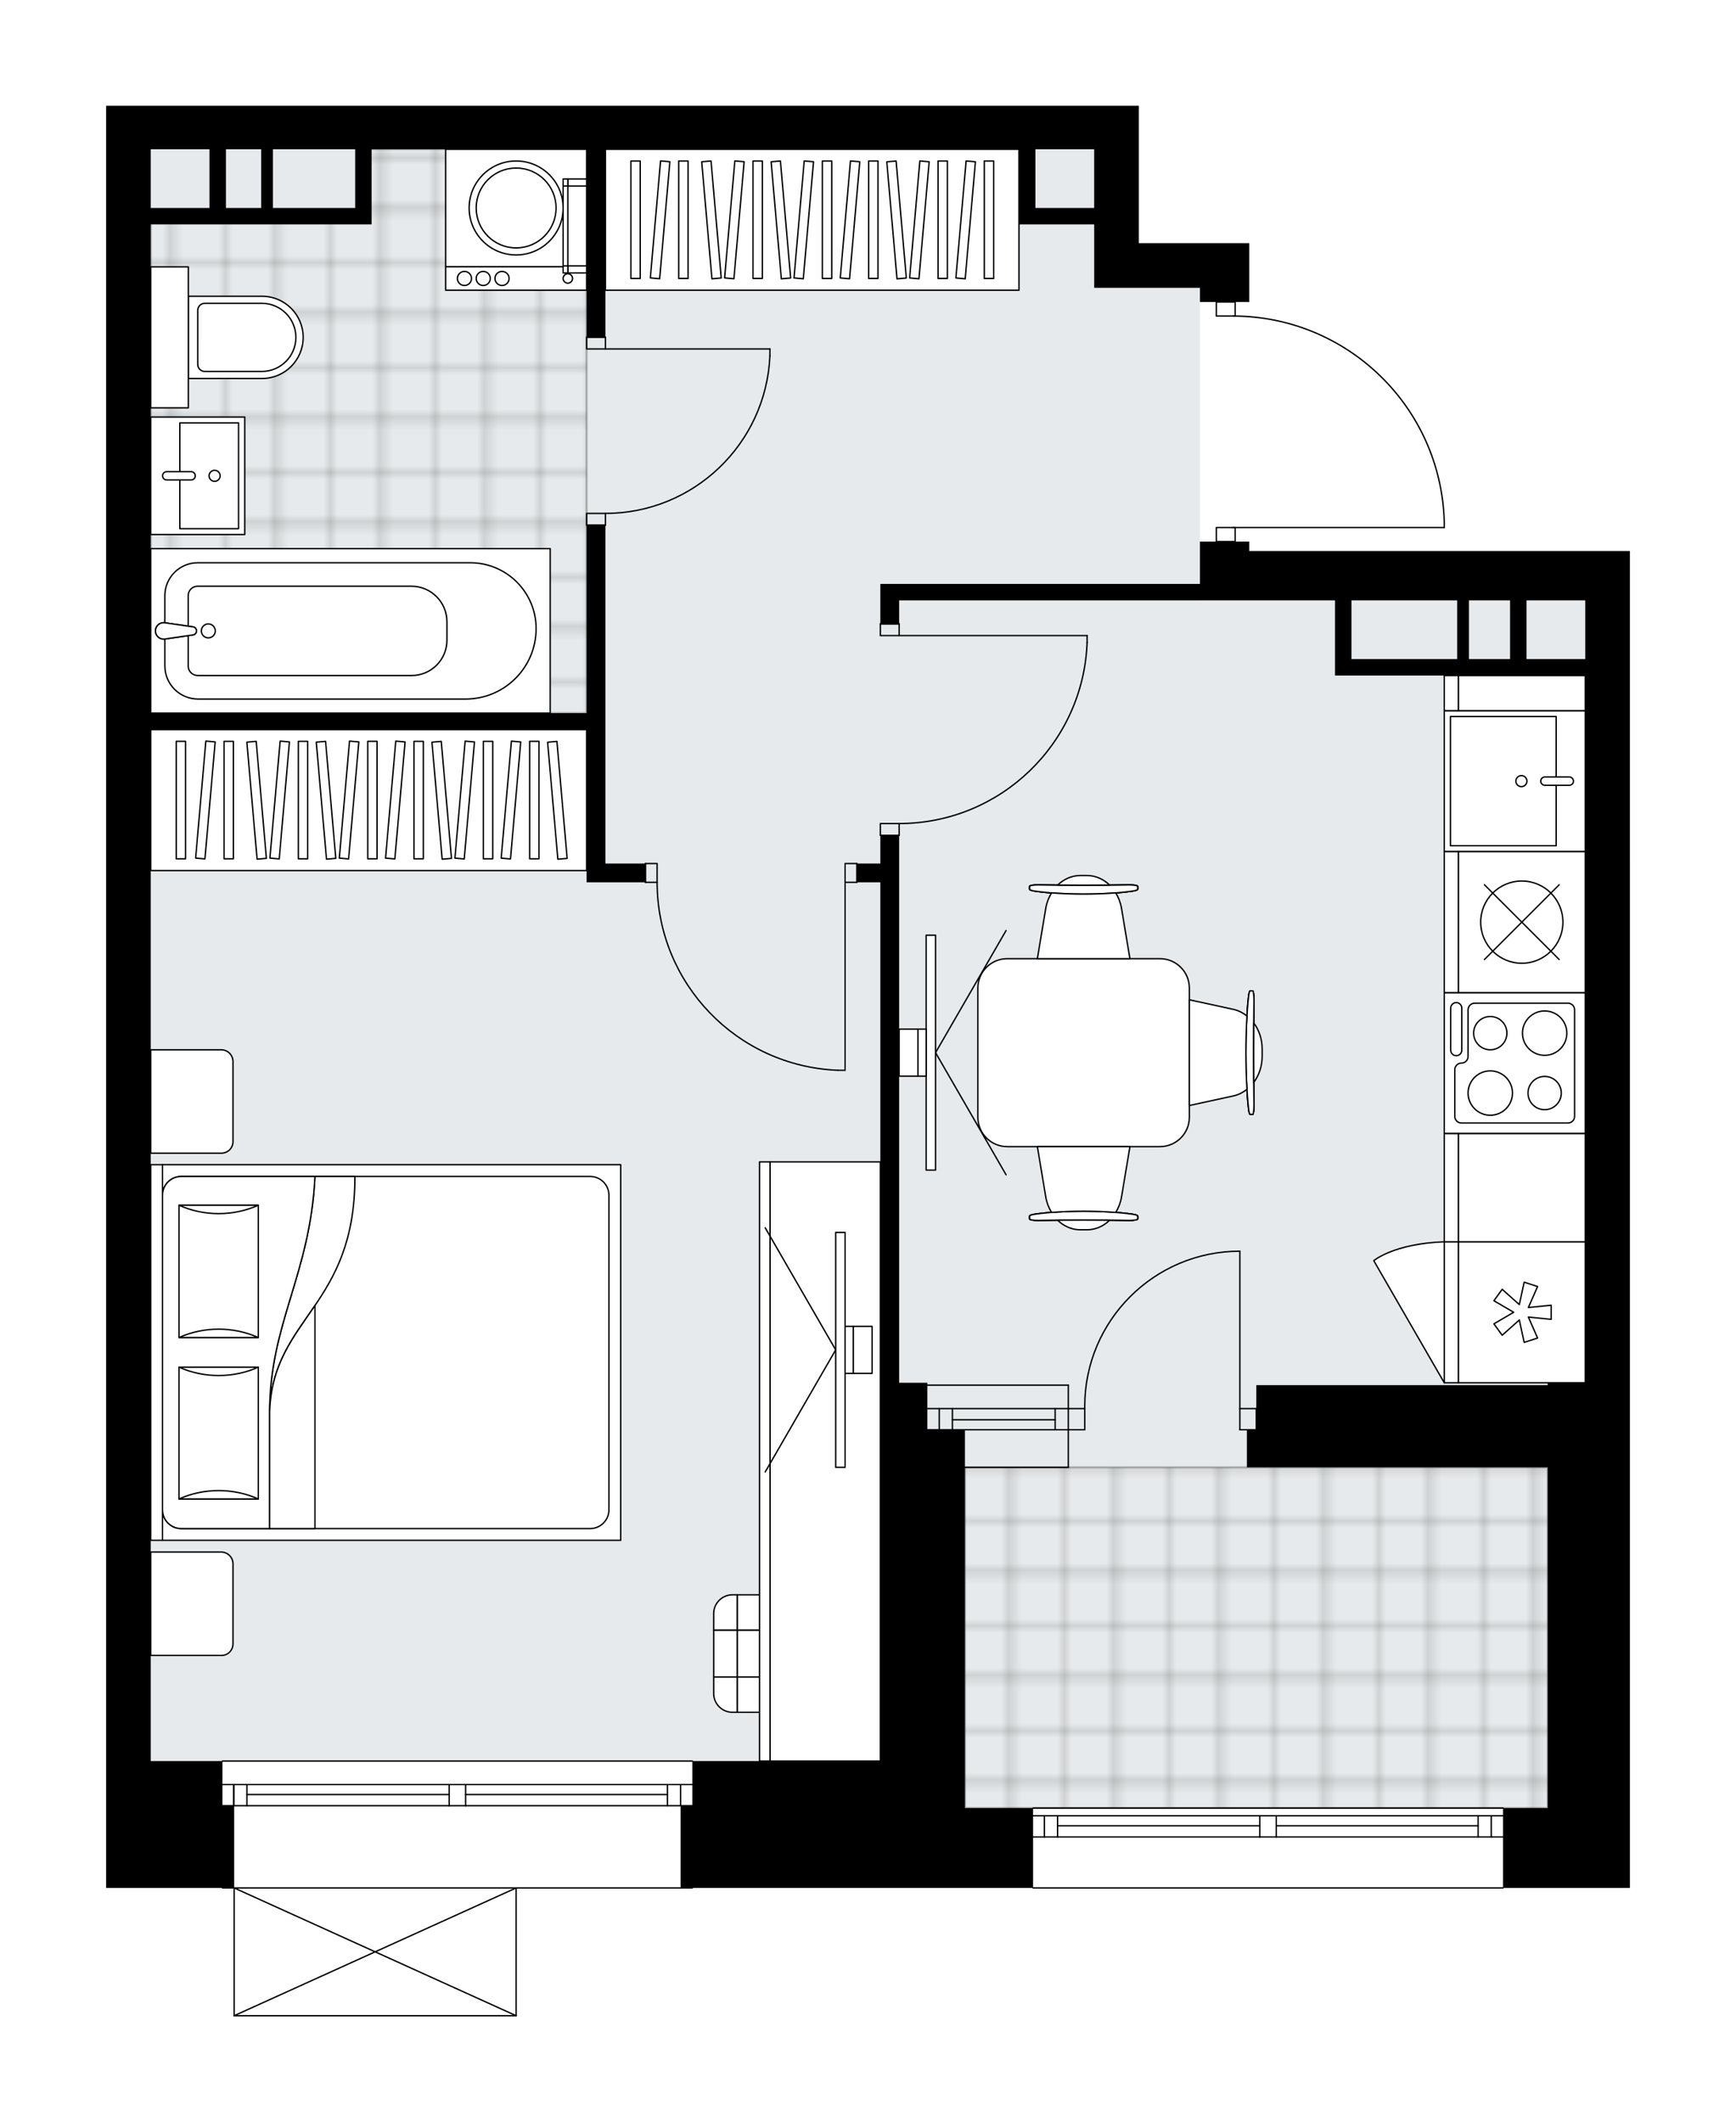 <svg xmlns="http://www.w3.org/2000/svg" xmlns:xlink="http://www.w3.org/1999/xlink" height="2000px" id="Layer_1" style="enable-background:new 0 0 1636 2000;" version="1.1" viewBox="0 0 1636 2000" width="1636px" x="0px" y="0px" xml:space="preserve">
<style type="text/css">
	.st0{fill:none;}
	.st1{opacity:0.25;fill:none;stroke:#000000;stroke-width:0.4;stroke-miterlimit:10;}
	.st2{fill:#FFFFFF;}
	.st3{fill:#E7EAEC;}
	
		.st4{fill:url(#SVGID_1_);stroke:#000000;stroke-width:2;stroke-linecap:round;stroke-linejoin:round;stroke-miterlimit:10;stroke-opacity:0.25;}
	
		.st5{fill:url(#SVGID_00000069362471931306817140000010960977165081088699_);stroke:#000000;stroke-width:2;stroke-linecap:round;stroke-linejoin:round;stroke-miterlimit:10;stroke-opacity:0.25;}
	.st6{fill:none;stroke:#000000;stroke-width:1.3;stroke-linecap:round;stroke-linejoin:round;stroke-miterlimit:10;}
	.st7{fill:#FFFFFF;stroke:#000000;stroke-width:1.3;stroke-linecap:round;stroke-linejoin:round;stroke-miterlimit:10;}
	.st8{font-family: 'Arial-BoldMT','Arial'; font-weight:bold;}
	.st9{font-size:116.06px;}
	.st10{font-size:98.205px;}
	.st11{font-family: 'ArialMT','Arial';}
	.st12{font-size:40px;}
</style>
<pattern height="14.57" id="New_Pattern_Swatch_2" patternUnits="userSpaceOnUse" style="overflow:visible;" viewBox="7.49 -22.06 14.57 14.57" width="14.57" x="-4590.09" y="-2921.62">
	<g>
		<rect class="st0" height="14.57" width="14.57" x="7.49" y="-22.06" />
		<g>
			<rect class="st1" height="7.29" width="7.29" x="14.77" y="-7.49" />
		</g>
		<g>
			<rect class="st1" height="7.29" width="7.29" x="0.2" y="-7.49" />
		</g>
		<g>
			<rect class="st1" height="7.29" width="7.29" x="22.06" y="-14.77" />
		</g>
		<g>
			<rect class="st1" height="7.29" width="7.29" x="7.49" y="-14.77" />
			<rect class="st1" height="7.29" width="7.29" x="14.77" y="-22.06" />
		</g>
		<g>
			<rect class="st1" height="7.29" width="7.29" x="0.2" y="-22.06" />
		</g>
		<g>
			<rect class="st1" height="7.29" width="7.29" x="22.06" y="-29.35" />
		</g>
		<g>
			<rect class="st1" height="7.29" width="7.29" x="7.49" y="-29.35" />
		</g>
	</g>
</pattern>
<path class="st2" d="M1536,519.29v46.5v737.38v356.51v119.58h-77.5h-41.42c0,0.36-0.29,0.65-0.65,0.65H973.56  c-0.36,0-0.65-0.29-0.65-0.65h-63.57H653.13c0,0.36-0.29,0.65-0.65,0.65H487.05v119.77c0,0,0,0.01,0,0.01  c0,0.04-0.01,0.07-0.02,0.11c-0.01,0.05-0.01,0.1-0.03,0.15c0,0,0,0,0,0.01c0,0.01-0.01,0.01-0.01,0.01  c-0.05,0.09-0.12,0.17-0.2,0.23c-0.02,0.02-0.04,0.03-0.06,0.04c-0.09,0.05-0.2,0.09-0.31,0.09H220.68c-0.12,0-0.22-0.04-0.31-0.09  c-0.02-0.01-0.04-0.03-0.06-0.04c-0.08-0.06-0.16-0.14-0.2-0.23c0-0.01-0.01-0.01-0.01-0.01c0,0,0,0,0-0.01  c-0.02-0.04-0.02-0.1-0.03-0.15c-0.01-0.04-0.02-0.07-0.02-0.11c0,0,0-0.01,0-0.01v-119.77h-10.42c-0.36,0-0.65-0.29-0.65-0.65H100  v-119.58V140.64V99.67h931.13h1.11h40.96v129.54h104.07v42.07v13.28h-12.64c0,0,0,0,0,0v12.67c51.25,0.73,99.6,20.71,136.45,56.48  c37.54,36.44,59.06,85.31,60.61,137.6c0,0,0,0.01,0,0.01c0,0,0,0.01,0,0.01v5.8c0,0.36-0.29,0.65-0.65,0.65h-196.41v12.64h12.64  v8.86h312.22H1536z" id="background" />
<g id="floor">
	<polygon class="st3" points="1493.93,1338.04 1493.93,565.8 1130.78,565.8 1130.78,271.29 1031.13,271.29 1031.13,140.64    142.07,140.64 142.07,271.29 142.07,565.8 142.07,1659.68 828.67,1659.68 828.67,1703.97 1494.01,1703.97 1494.01,1338.04  " />
	<pattern id="SVGID_1_" patternTransform="matrix(6.588 0 0 6.588 17358.424 16777.756)" xlink:href="#New_Pattern_Swatch_2">
	</pattern>
	<polygon class="st4" points="552.83,140.64 342.78,140.64 342.78,203.75 142.07,203.75 142.07,672.08 552.83,672.08  " />
	
		<pattern id="SVGID_00000084498286748594091180000000918866668874671761_" patternTransform="matrix(6.588 0 0 6.588 17358.424 16777.756)" xlink:href="#New_Pattern_Swatch_2">
	</pattern>
	
		<rect height="321.08" style="fill:url(#SVGID_00000084498286748594091180000000918866668874671761_);stroke:#000000;stroke-width:2;stroke-linecap:round;stroke-linejoin:round;stroke-miterlimit:10;stroke-opacity:0.25;" width="549.16" x="909.34" y="1382.89" />
	<g id="LWPOLYLINE_00000106119760518898684990000010004067321022161329_">
		<rect class="st6" height="11.07" width="17.71" x="552.83" y="317.79" />
	</g>
	<g id="LWPOLYLINE_00000049925496565327926140000001009054015750726068_">
		<rect class="st6" height="11.07" width="17.71" x="552.83" y="483.86" />
	</g>
	<g id="LINE_00000106131136856040079750000014006443659130760078_">
		<line class="st6" x1="570.55" x2="552.83" y1="317.79" y2="317.79" />
	</g>
	<g id="LINE_00000008869983839710302430000013356344988388402087_">
		<line class="st6" x1="570.55" x2="552.83" y1="494.94" y2="494.94" />
	</g>
	<g id="LINE_00000062177801611968751470000001156829605561813932_">
		<line class="st6" x1="570.55" x2="725.55" y1="328.86" y2="328.86" />
	</g>
	<g id="ARC_00000026878326583245437700000003810079207108302243_">
		<path class="st6" d="M725.55,335.5c-3.69,82.94-71.98,148.31-155,148.36" />
	</g>
	<g id="LINE_00000116940103052611901840000014523616112602843573_">
		<line class="st6" x1="725.55" x2="725.55" y1="328.86" y2="335.5" />
	</g>
	<g id="LWPOLYLINE_00000093896466333713515790000001917458367769359758_">
		<rect class="st6" height="11.07" width="17.71" x="829.63" y="587.94" />
	</g>
	<g id="LWPOLYLINE_00000175293382229130035630000017130598486575804590_">
		<rect class="st6" height="11.07" width="17.71" x="829.63" y="776.16" />
	</g>
	<g id="LINE_00000136413936345242113000000014161090632275549599_">
		<line class="st6" x1="847.34" x2="829.63" y1="587.94" y2="587.94" />
	</g>
	<g id="LINE_00000116197000536293754340000008451282592064201858_">
		<line class="st6" x1="847.34" x2="829.63" y1="787.23" y2="787.23" />
	</g>
	<g id="LINE_00000163770845721534896640000014747254733384689301_">
		<line class="st6" x1="847.34" x2="1024.49" y1="599.01" y2="599.01" />
	</g>
	<g id="LINE_00000150818374645461720060000001352165703002156714_">
		<line class="st6" x1="1024.49" x2="1024.49" y1="605.65" y2="599.01" />
	</g>
	<g id="ARC_00000141440029064965487230000008549231003624388008_">
		<path class="st6" d="M1024.49,605.65c-3.69,95.18-81.89,170.46-177.15,170.5" />
	</g>
	<g id="LWPOLYLINE_00000055684625642031796660000015236653231132374703_">
		<rect class="st6" height="17.71" width="11.07" x="796.41" y="813.8" />
	</g>
	<g id="LWPOLYLINE_00000067932353892448285440000001865628148614168706_">
		<rect class="st6" height="17.71" width="11.07" x="608.19" y="813.8" />
	</g>
	<g id="LINE_00000130634444988335995120000011411650055996528273_">
		<line class="st6" x1="807.48" x2="807.48" y1="831.52" y2="813.8" />
	</g>
	<g id="LINE_00000101095127222032310340000003536197111714782895_">
		<line class="st6" x1="608.19" x2="608.19" y1="831.52" y2="813.8" />
	</g>
	<g id="LINE_00000126304256505821348190000005834908759028707722_">
		<line class="st6" x1="796.41" x2="796.41" y1="831.52" y2="1008.67" />
	</g>
	<g id="LINE_00000160161426831724557340000001251237714726989475_">
		<line class="st6" x1="789.77" x2="796.41" y1="1008.67" y2="1008.67" />
	</g>
	<g id="ARC_00000057827689390264301770000003357373869764308633_">
		<path class="st6" d="M789.77,1008.67c-95.18-3.69-170.46-81.89-170.5-177.15" />
	</g>
	<g id="LWPOLYLINE_00000043444629139186035680000017898810334054232230_">
		<rect class="st6" height="13.29" width="17.71" x="1146.28" y="284.57" />
	</g>
	<g id="LWPOLYLINE_00000018950107467842297900000017180415263677713577_">
		<rect class="st6" height="13.29" width="17.71" x="1146.28" y="497.15" />
	</g>
	<g id="LWPOLYLINE_00000154393057368390898650000009451101951092035006_">
		<path class="st6" d="M1361.05,491.35c-3.19-107.77-91.47-193.48-199.29-193.49" />
	</g>
	<g id="LINE_00000136388432090506840410000001966669821629300366_">
		<line class="st6" x1="1161.76" x2="1361.05" y1="497.15" y2="497.15" />
	</g>
	<g id="LINE_00000056425925104761269670000005217803444158574749_">
		<line class="st6" x1="1361.05" x2="1361.05" y1="497.15" y2="491.35" />
	</g>
	<g id="ARC_00000154426612181767285040000008861182937134663099_">
		<path class="st6" d="M1168.42,1179.17c-80.73,0.01-146.17,65.46-146.16,146.19c0,0.72,0.01,1.45,0.02,2.17" />
	</g>
	<g id="LINE_00000125567934870123592930000001082445594371602107_">
		<line class="st6" x1="1168.42" x2="1168.42" y1="1327.53" y2="1179.17" />
	</g>
	<g id="LINE_00000176760336231058877650000018085962626219057318_">
		<line class="st6" x1="1006.78" x2="1022.28" y1="1327.53" y2="1327.53" />
	</g>
	<g id="LINE_00000178178807198529796070000016018127867487412669_">
		<line class="st6" x1="1022.28" x2="1022.28" y1="1327.53" y2="1347.46" />
	</g>
	<g id="LINE_00000132783490931231737290000007433923255858791815_">
		<line class="st6" x1="1022.28" x2="1006.78" y1="1347.46" y2="1347.46" />
	</g>
	<g id="LINE_00000031188225178557639760000004978514280803562678_">
		<line class="st6" x1="1183.92" x2="1168.42" y1="1347.46" y2="1347.46" />
	</g>
	<g id="LINE_00000073000006391401475570000013609254208561157787_">
		<line class="st6" x1="1168.42" x2="1168.42" y1="1347.46" y2="1327.53" />
	</g>
	<g id="LINE_00000018936484497500534200000003496333270839718825_">
		<line class="st6" x1="1168.42" x2="1183.92" y1="1327.53" y2="1327.53" />
	</g>
	<g id="LINE_00000016054846895595633190000012343745552870832513_">
		<line class="st6" x1="1183.92" x2="1183.92" y1="1347.46" y2="1327.53" />
	</g>
	<g id="LINE_00000113339189734607328230000016526459833143380152_">
		<line class="st6" x1="209.61" x2="652.48" y1="1659.68" y2="1659.68" />
	</g>
	<g id="LINE_00000152232126264748832330000001366818012015466138_">
		<line class="st6" x1="652.48" x2="438.79" y1="1701.76" y2="1701.76" />
	</g>
	<g id="LINE_00000067947080003508068890000008324389073952334012_">
		<line class="st6" x1="423.29" x2="209.61" y1="1701.76" y2="1701.76" />
	</g>
	<g id="LINE_00000041983698093785132760000005728791714047600040_">
		<line class="st6" x1="220.29" x2="220.29" y1="1681.83" y2="1701.76" />
	</g>
	<g id="LINE_00000001650890224646748090000007949931786990860429_">
		<line class="st6" x1="641.41" x2="641.41" y1="1681.83" y2="1701.76" />
	</g>
	<g id="LINE_00000088853918228847492330000006075488842755486355_">
		<line class="st6" x1="652.48" x2="438.79" y1="1681.83" y2="1681.83" />
	</g>
	<g id="LINE_00000081625859320573231690000008276830456534892473_">
		<line class="st6" x1="423.29" x2="209.61" y1="1681.83" y2="1681.83" />
	</g>
	<g id="LINE_00000000918236207460970430000005422678993084279444_">
		<line class="st6" x1="423.29" x2="232.69" y1="1691.24" y2="1691.24" />
	</g>
	<g id="LINE_00000137829872028439631200000005061950658999912074_">
		<line class="st6" x1="629.01" x2="438.79" y1="1691.24" y2="1691.24" />
	</g>
	<g id="LINE_00000168815903219242827050000013686119959842667666_">
		<line class="st6" x1="629.01" x2="629.01" y1="1701.76" y2="1681.83" />
	</g>
	<g id="LINE_00000086655757032996601790000002379944654479367321_">
		<line class="st6" x1="220.29" x2="220.29" y1="1681.83" y2="1701.76" />
	</g>
	<g id="LINE_00000120534619526580158640000016477290007172036767_">
		<line class="st6" x1="232.69" x2="232.69" y1="1701.76" y2="1681.83" />
	</g>
	<g id="LINE_00000131358756994908565940000009748648270468717196_">
		<line class="st6" x1="438.79" x2="438.79" y1="1681.83" y2="1701.76" />
	</g>
	<g id="LINE_00000093143160259048625910000009870040964208481696_">
		<line class="st6" x1="438.79" x2="423.29" y1="1701.76" y2="1701.76" />
	</g>
	<g id="LINE_00000033365378168610144820000017041977668916766610_">
		<line class="st6" x1="423.29" x2="423.29" y1="1701.76" y2="1681.83" />
	</g>
	<g id="LINE_00000078747494801281974410000004703159220534799780_">
		<line class="st6" x1="423.29" x2="438.79" y1="1681.83" y2="1681.83" />
	</g>
	<g id="LINE_00000157990926863331935920000000508069807936768669_">
		<line class="st6" x1="652.48" x2="209.61" y1="1779.26" y2="1779.26" />
	</g>
	<g id="LINE_00000078015096480588736830000016222668044759105416_">
		<line class="st6" x1="973.56" x2="1416.43" y1="1703.97" y2="1703.97" />
	</g>
	<g id="LINE_00000007422998451779902220000015426607664754870178_">
		<line class="st6" x1="1416.43" x2="1202.75" y1="1731.21" y2="1731.21" />
	</g>
	<g id="LINE_00000085966107601984180830000012188682692809550753_">
		<line class="st6" x1="1187.24" x2="973.56" y1="1731.21" y2="1731.21" />
	</g>
	<g id="LINE_00000163071075677408819990000006400349514383615889_">
		<line class="st6" x1="984.24" x2="984.24" y1="1711.28" y2="1731.21" />
	</g>
	<g id="LINE_00000135678176896010670970000017275476183913182610_">
		<line class="st6" x1="1405.36" x2="1405.36" y1="1711.28" y2="1731.21" />
	</g>
	<g id="LINE_00000134937239025856058760000016268472092910953613_">
		<line class="st6" x1="1416.43" x2="1202.75" y1="1711.28" y2="1711.28" />
	</g>
	<g id="LINE_00000040573135349071968010000010012206227729546911_">
		<line class="st6" x1="1187.24" x2="973.56" y1="1711.28" y2="1711.28" />
	</g>
	<g id="LINE_00000038381526184045852750000004001054527078700219_">
		<line class="st6" x1="1187.24" x2="996.64" y1="1720.69" y2="1720.69" />
	</g>
	<g id="LINE_00000085217144868440290560000002520709190266426771_">
		<line class="st6" x1="1392.96" x2="1202.75" y1="1720.69" y2="1720.69" />
	</g>
	<g id="LINE_00000173865771016175820840000001029545092143902603_">
		<line class="st6" x1="1392.96" x2="1392.96" y1="1731.21" y2="1711.28" />
	</g>
	<g id="LINE_00000106147928853624522850000007787224979364906633_">
		<line class="st6" x1="984.24" x2="984.24" y1="1711.28" y2="1731.21" />
	</g>
	<g id="LINE_00000128463660215956832340000009783934277788022192_">
		<line class="st6" x1="996.64" x2="996.64" y1="1731.21" y2="1711.28" />
	</g>
	<g id="LINE_00000030450162601620455440000008385807152359010952_">
		<line class="st6" x1="1202.75" x2="1202.75" y1="1711.28" y2="1731.21" />
	</g>
	<g id="LINE_00000078015781890597261270000009365904572634101433_">
		<line class="st6" x1="1202.75" x2="1187.24" y1="1731.21" y2="1731.21" />
	</g>
	<g id="LINE_00000134247527858929129260000010884570494626379152_">
		<line class="st6" x1="1187.24" x2="1187.24" y1="1731.21" y2="1711.28" />
	</g>
	<g id="LINE_00000040568446213635129560000011692599774330639753_">
		<line class="st6" x1="1187.24" x2="1202.75" y1="1711.28" y2="1711.28" />
	</g>
	<g id="LINE_00000036966854603366024100000001159842661925089211_">
		<line class="st6" x1="1416.43" x2="973.56" y1="1779.26" y2="1779.26" />
	</g>
	<g id="LINE_00000030486461670332248170000015845212312704896646_">
		<line class="st6" x1="1006.78" x2="873.91" y1="1327.53" y2="1327.53" />
	</g>
	<g id="LINE_00000065060348033547313170000008443792954132213181_">
		<line class="st6" x1="1006.78" x2="873.91" y1="1347.46" y2="1347.46" />
	</g>
	<g id="LINE_00000152254371672570108820000006262201780420075927_">
		<line class="st6" x1="994.37" x2="897.55" y1="1338.04" y2="1338.04" />
	</g>
	<g id="LINE_00000087382728126464095680000013775628204783998601_">
		<line class="st6" x1="885.14" x2="885.14" y1="1327.53" y2="1347.46" />
	</g>
	<g id="LINE_00000120525838852171860790000016667481527956946829_">
		<line class="st6" x1="994.37" x2="994.37" y1="1327.53" y2="1347.46" />
	</g>
	<g id="LINE_00000105428015623023751670000008308461678889224114_">
		<line class="st6" x1="1006.78" x2="873.91" y1="1305.39" y2="1305.39" />
	</g>
	<g id="LINE_00000161633683128652329150000015642077065981789869_">
		<line class="st6" x1="909.34" x2="1006.78" y1="1382.89" y2="1382.89" />
	</g>
	<g id="LINE_00000099663691999829320620000002355505532689558422_">
		<line class="st6" x1="897.55" x2="897.55" y1="1327.52" y2="1347.45" />
	</g>
	<g id="LINE_00000046333035175410128860000012923392357163982516_">
		<line class="st6" x1="1006.78" x2="1006.78" y1="1305.39" y2="1382.89" />
	</g>
	<g id="LINE_00000093860863017940022600000007395921509615872690_">
		<line class="st6" x1="220.68" x2="486.4" y1="1899.68" y2="1899.68" />
	</g>
	<g id="LINE_00000060734260599106206330000013922500996427899324_">
		<line class="st6" x1="486.4" x2="486.4" y1="1899.68" y2="1779.26" />
	</g>
	<g id="LINE_00000032620455451018386920000002997953241926343809_">
		<line class="st6" x1="220.68" x2="220.68" y1="1779.26" y2="1899.68" />
	</g>
	<g id="LWPOLYLINE_00000051344006232502133460000000778193299380779183_">
		<line class="st6" x1="486.4" x2="220.68" y1="1779.26" y2="1899.68" />
	</g>
	<g id="LWPOLYLINE_00000084504882303486041700000006597431273998550462_">
		<line class="st6" x1="220.68" x2="486.4" y1="1779.26" y2="1899.68" />
	</g>
	<path d="M570.55,494.94h-17.72v177.15H142.07V211.5h70.86h33.22h11.07h93V196v-55.36h202.61v177.15h17.72V140.64h389.73v70.86h15.5   h55.36v17.71v42.07h99.65v13.28h46.5v-13.28v-42.07h-104.07V99.68h-40.96h-1.11H100v40.96v1519.04v119.58h109.61h11.07v-77.5   h-11.07v-42.07h-67.54v-972.1h410.76v143.93h17.72h37.64V813.8h-37.64V494.94z M1031.13,140.64V196h-55.36v-55.36H1031.13z    M334.72,140.64V196h-77.5v-55.36H334.72z M246.15,140.64V196h-33.22v-55.36H246.15z M197.43,140.64V196h-55.36v-55.36H197.43z" />
	<path d="M1177.28,519.29v-8.86h-46.5v39.86H829.63v15.5v22.14h17.72V565.8h283.44h46.5h80.82v70.86h15.5h99.65h11.07h38.75h15.5   h55.36v666.52h-35.43v2.21h-274.58v42.07h-8.86v35.43h8.86h274.58v276.79v44.29h-42.07v75.29h42.07h77.5v-119.58v-356.51V565.8   v-46.5h-46.5H1177.28z M1373.25,621.15h-99.65V565.8h99.65V621.15z M1423.07,621.15h-38.75V565.8h38.75V621.15z M1493.93,565.8   v55.36h-55.36V565.8h50.93H1493.93z" />
	<polygon points="909.34,1659.68 909.34,1347.46 873.91,1347.46 873.91,1303.17 847.34,1303.17 847.34,787.23 829.63,787.23    829.63,813.8 807.48,813.8 807.48,831.52 829.63,831.52 829.63,1303.17 829.63,1347.46 829.63,1659.68 652.48,1659.68    652.48,1701.76 641.41,1701.76 641.41,1779.26 652.48,1779.26 909.34,1779.26 973.56,1779.26 973.56,1703.97 909.34,1703.97  " />
</g>
<g id="mebel">
	<g>
		<rect class="st7" height="22.14" width="132.86" x="419.97" y="251.36" />
		<rect class="st7" height="110.72" width="132.86" x="419.97" y="140.64" />
		<g id="CIRCLE_00000117662741453202965950000008278279019172124057_">
			<circle class="st7" cx="486.4" cy="196" r="44.29" />
		</g>
		<g id="CIRCLE_00000026133780689593067980000002012298968632515734_">
			<circle class="st7" cx="486.4" cy="196" r="37.64" />
		</g>
		<g id="CIRCLE_00000092435315601326479950000011944425782595436725_">
			<circle class="st7" cx="535.12" cy="262.43" r="4.43" />
		</g>
		<g id="CIRCLE_00000066502871880331161790000000177424799609784208_">
			<circle class="st7" cx="473.12" cy="262.43" r="6.64" />
		</g>
		<g id="CIRCLE_00000094586761481967845610000010827368628543757726_">
			<circle class="st7" cx="455.4" cy="262.43" r="6.64" />
		</g>
		<g id="CIRCLE_00000029013564007319830910000017044058812133188994_">
			<circle class="st7" cx="437.69" cy="262.43" r="6.64" />
		</g>
	</g>
	<g>
		
			<rect class="st7" height="376.44" transform="matrix(4.489812e-11 1 -1 4.489812e-11 924.874 264.291)" width="155" x="252.79" y="406.36" />
		<g id="ARC_00000004514495767781125610000017803019251793196204_">
			<path class="st7" d="M155.35,586.93c-0.74-0.11-1.49-0.11-2.23,0c-4.22,0.62-7.15,4.54-6.53,8.76c0.62,4.22,4.54,7.15,8.76,6.53     l27.04-3.94c1.25-0.37,2.23-1.35,2.6-2.6c0.61-2.05-0.55-4.2-2.6-4.81L155.35,586.93z" />
		</g>
		<path class="st7" d="M155.36,627.57v-25.34l27.03-3.94c1.25-0.37,2.23-1.35,2.6-2.6c0.61-2.04-0.55-4.2-2.6-4.81l-27.03-3.94    v-25.57c0-17.12,13.88-31,31-31h256.82c34.27,0,62.05,27.78,62.05,62.05c0,36.66-29.72,66.38-66.38,66.38H186.59    C169.34,658.8,155.36,644.82,155.36,627.57z" />
		<path class="st7" d="M177.34,627.64v-28.62l5.04-0.74c1.25-0.37,2.23-1.35,2.6-2.6c0.61-2.04-0.55-4.2-2.6-4.81l-5.04-0.74v-28.78    c0-4.89,3.97-8.86,8.86-8.86h201.56c18.46,0,33.42,14.96,33.42,33.42v17.51c0,18.34-14.87,33.22-33.22,33.22H186.36    C181.38,636.65,177.34,632.62,177.34,627.64z" />
		<g id="ARC_00000166638015848743871480000003739360676585232569_">
			<path class="st7" d="M155.35,586.93c-0.74-0.11-1.49-0.11-2.23,0c-4.22,0.62-7.15,4.54-6.53,8.76c0.62,4.22,4.54,7.15,8.76,6.53     l27.04-3.94c1.25-0.37,2.23-1.35,2.6-2.6c0.61-2.05-0.55-4.2-2.6-4.81L155.35,586.93z" />
		</g>
		<circle class="st7" cx="196.32" cy="594.58" r="6.57" />
	</g>
	<g>
		
			<rect class="st7" height="88.57" transform="matrix(4.497919e-11 -1 1 4.497919e-11 -262.038 634.756)" width="110.73" x="131" y="404.11" />
		
			<rect class="st7" height="55.36" transform="matrix(4.476070e-11 -1 1 4.476070e-11 -251.283 645.556)" width="99.65" x="147.31" y="420.74" />
		<path class="st7" d="M184.01,448.42L184.01,448.42c0,2.16-1.75,3.92-3.92,3.92h-22.96c-2.16,0-3.92-1.75-3.92-3.92l0,0    c0-2.16,1.75-3.92,3.92-3.92h22.96C182.25,444.5,184.01,446.26,184.01,448.42z" />
		<circle class="st7" cx="202.25" cy="448.42" r="5.2" />
	</g>
	<g>
		<path class="st7" d="M285.71,317.96L285.71,317.96c0,21.4-17.35,38.75-38.75,38.75H177.5v-77.5h69.46    C268.36,279.21,285.71,296.56,285.71,317.96z" />
		
			<rect class="st7" height="35.43" transform="matrix(1.791323e-10 -1 1 1.791323e-10 -158.177 477.75)" width="132.86" x="93.36" y="300.25" />
		<path class="st7" d="M278.84,317.96L278.84,317.96c0,17.73-14.38,32.11-32.11,32.11H193c-3.67,0-6.64-2.97-6.64-6.64V292.5    c0-3.67,2.97-6.64,6.64-6.64h53.73C264.46,285.86,278.84,300.23,278.84,317.96z" />
	</g>
	<g>
		
			<rect class="st7" height="17.71" transform="matrix(-1.836970e-16 1 -1 -1.836970e-16 715.973 -371.979)" width="6.64" x="540.65" y="163.14" />
		
			<rect class="st7" height="4.43" transform="matrix(-1.836970e-16 1 -1 -1.836970e-16 704.901 -360.907)" width="6.64" x="529.58" y="169.78" />
		
			<rect class="st7" height="17.71" transform="matrix(-1.836970e-16 1 -1 -1.836970e-16 797.904 -290.048)" width="6.64" x="540.65" y="245.07" />
		
			<rect class="st7" height="4.43" transform="matrix(-1.836970e-16 1 -1 -1.836970e-16 786.832 -278.976)" width="6.64" x="529.58" y="251.71" />
		
			<rect class="st7" height="4.43" transform="matrix(6.123234e-17 -1 1 6.123234e-17 319.942 745.867)" width="75.29" x="495.26" y="210.75" />
	</g>
	<g>
		
			<rect class="st7" height="132.86" transform="matrix(-4.493047e-11 1 -1 -4.493047e-11 2163.682 -691.32)" width="132.87" x="1361.07" y="669.75" />
		
			<rect class="st7" height="99.65" transform="matrix(-4.474661e-11 1 -1 -4.474661e-11 2152.882 -680.565)" width="121.79" x="1355.83" y="686.34" />
		<path class="st7" d="M1452,736.16L1452,736.16c0-2.16,1.75-3.92,3.92-3.92h22.96c2.16,0,3.92,1.75,3.92,3.92l0,0    c0,2.16-1.75,3.92-3.92,3.92h-22.96C1453.75,740.07,1452,738.32,1452,736.16z" />
		<circle class="st7" cx="1433.76" cy="736.16" r="5.2" />
	</g>
	<g>
		
			<rect class="st7" height="132.86" transform="matrix(-4.493402e-11 1 -1 -4.493402e-11 2429.409 -425.594)" width="132.86" x="1361.07" y="935.48" />
		<path class="st7" d="M1477.63,945.44h-87.84c-3.47,0-6.27,2.81-6.27,6.27v43.92c0,3.47-2.81,6.27-6.27,6.27l0,0    c-3.47,0-6.27,2.81-6.27,6.27v43.92c0,3.47,2.81,6.27,6.27,6.27h100.38c3.47,0,6.27-2.81,6.27-6.27V951.72    C1483.91,948.25,1481.1,945.44,1477.63,945.44z" />
		<path class="st7" d="M1367.14,989.7v-39.58c0-2.89,2.34-5.23,5.23-5.23l0,0c2.89,0,5.23,2.34,5.23,5.23v39.58    c0,2.89-2.34,5.23-5.23,5.23l0,0C1369.48,994.93,1367.14,992.59,1367.14,989.7z" />
		<circle class="st7" cx="1455.67" cy="973.67" r="20.91" />
		<circle class="st7" cx="1404.43" cy="1030.14" r="20.91" />
		<circle class="st7" cx="1404.43" cy="973.67" r="15.68" />
		<circle class="st7" cx="1455.67" cy="1030.14" r="15.68" />
	</g>
	<g>
		
			<rect class="st7" height="119.57" transform="matrix(-4.493402e-11 1 -1 -4.493402e-11 2303.191 -565.097)" width="132.86" x="1367.71" y="809.26" />
		
			<rect class="st7" height="13.29" transform="matrix(-4.493402e-11 1 -1 -4.493402e-11 2236.76 -498.667)" width="132.86" x="1301.28" y="862.4" />
		<circle class="st7" cx="1434.14" cy="869.05" r="38.75" />
		<line class="st7" x1="1469.37" x2="1398.91" y1="904.28" y2="833.82" />
		<line class="st7" x1="1398.91" x2="1469.37" y1="904.28" y2="833.82" />
	</g>
	<g>
		
			<rect class="st7" height="119.57" transform="matrix(-4.494734e-11 1 -1 -4.494734e-11 2670.888 -197.4)" width="132.86" x="1367.71" y="1176.96" />
		
			<rect class="st7" height="13.29" transform="matrix(-4.494734e-11 1 -1 -4.494734e-11 2604.457 -130.97)" width="132.86" x="1301.28" y="1230.1" />
		<polygon class="st7" points="1440.33,1232.25 1461.82,1230.1 1461.82,1243.39 1440.33,1241.24 1449.02,1261.02 1436.38,1265.12     1431.78,1244.01 1415.66,1258.39 1407.85,1247.64 1426.5,1236.74 1407.85,1225.85 1415.66,1215.1 1431.78,1229.47     1436.38,1208.37 1449.02,1212.47   " />
		<path class="st7" d="M1361.07,1303.17l-66.43-115.06c0,0,18.7-16.03,66.43-17.8V1303.17z" />
	</g>
	<g>
		<path class="st7" d="M219.57,1549.3v-75.5c0-6.11-4.96-11.07-11.07-11.07h-66.43v97.43h66.64    C214.71,1560.16,219.57,1555.3,219.57,1549.3z" />
		<path class="st7" d="M219.57,1075.93v-75.5c0-6.11-4.96-11.07-11.07-11.07h-66.43v97.43h66.64    C214.71,1086.79,219.57,1081.93,219.57,1075.93z" />
		<g>
			
				<rect class="st7" height="11.07" transform="matrix(3.143621e-10 -1 1 3.143621e-10 -1127.051 1422.267)" width="353.99" x="-29.39" y="1269.12" />
			
				<rect class="st7" height="431.8" transform="matrix(3.142749e-10 -1 1 3.142749e-10 -905.616 1643.702)" width="353.99" x="192.05" y="1058.76" />
			<path class="st7" d="M153.14,1422.87v-296.42c0-9.78,7.93-17.71,17.71-17.71h385.3c9.78,0,17.71,7.93,17.71,17.71v296.42     c0,9.78-7.93,17.71-17.71,17.71h-385.3C161.07,1440.58,153.14,1432.65,153.14,1422.87z" />
			<path class="st7" d="M296.81,1108.73c-4.53,92.59-42.69,138.47-42.71,221.84c3.02-89.21,80.53-98.73,80.37-221.84L296.81,1108.73     z" />
			<g>
				<path class="st7" d="M296.81,1108.73c-4.53,92.59-42.69,138.47-42.71,221.84l0,110.01h-83.24c-9.78,0-17.71-7.93-17.71-17.71      v-296.42c0-9.78,7.93-17.71,17.71-17.71L296.81,1108.73L296.81,1108.73z" />
			</g>
			
				<rect class="st7" height="74.77" transform="matrix(3.142616e-10 -1 1 3.142616e-10 -1144.505 1556.636)" width="124.22" x="143.95" y="1313.18" />
			<path class="st7" d="M243.45,1288.46c-23.49,10.52-51.28,10.52-74.77,0H243.45z" />
			<path class="st7" d="M168.68,1412.68c23.49-10.52,51.28-10.52,74.77,0H168.68z" />
			
				<rect class="st7" height="74.77" transform="matrix(3.144261e-10 -1 1 3.144261e-10 -992.14 1404.271)" width="124.7" x="143.71" y="1160.82" />
			<path class="st7" d="M243.45,1135.85c-23.49,10.56-51.28,10.56-74.77,0H243.45z" />
			<path class="st7" d="M168.68,1260.56c23.49-10.56,51.28-10.56,74.77,0L168.68,1260.56z" />
			<g>
				<path class="st7" d="M254.1,1330.57v110.01h42.71v-210.2C276.66,1260.17,255.64,1284.96,254.1,1330.57z" />
			</g>
		</g>
	</g>
	<g>
		
			<rect class="st7" height="410.76" transform="matrix(-1.479716e-10 -1 1 -1.479716e-10 -406.563 1101.468)" width="132.86" x="281.02" y="548.63" />
		<g>
			
				<rect class="st7" height="8.8" transform="matrix(-1.347677e-10 -1 1 -1.347677e-10 -250.479 1257.552)" width="110.72" x="448.18" y="749.62" />
			
				<rect class="st7" height="8.8" transform="matrix(-1.347677e-10 -1 1 -1.347677e-10 -294.076 1213.954)" width="110.72" x="404.58" y="749.62" />
			
				<rect class="st7" height="8.8" transform="matrix(-1.347517e-10 -1 1 -1.347517e-10 -359.473 1148.558)" width="110.72" x="339.18" y="749.62" />
			
				<rect class="st7" height="8.8" transform="matrix(-1.344888e-10 -1 1 -1.344888e-10 -403.07 1104.96)" width="110.72" x="295.59" y="749.62" />
			
				<rect class="st7" height="8.8" transform="matrix(-1.346691e-10 -1 1 -1.346691e-10 -468.467 1039.564)" width="110.72" x="230.19" y="749.62" />
			
				<rect class="st7" height="8.8" transform="matrix(-0.087 -0.996 0.996 -0.087 -180.025 1343.068)" width="110.72" x="469.98" y="749.62" />
			
				<rect class="st7" height="8.8" transform="matrix(-0.087 -0.996 0.996 -0.087 -298.518 1234.489)" width="110.72" x="360.98" y="749.62" />
			
				<rect class="st7" height="8.8" transform="matrix(-0.087 -0.996 0.996 -0.087 -417.012 1125.91)" width="110.72" x="251.99" y="749.62" />
			
				<rect class="st7" height="8.8" transform="matrix(0.087 -0.996 0.996 0.087 -311.394 1168.203)" width="110.72" x="426.38" y="749.62" />
			
				<rect class="st7" height="8.8" transform="matrix(0.087 -0.996 0.996 0.087 -351.192 1124.772)" width="110.72" x="382.78" y="749.62" />
			
				<rect class="st7" height="8.8" transform="matrix(0.087 -0.996 0.996 0.087 -410.889 1059.624)" width="110.72" x="317.39" y="749.62" />
			
				<rect class="st7" height="8.8" transform="matrix(0.087 -0.996 0.996 0.087 -450.687 1016.192)" width="110.72" x="273.79" y="749.62" />
			
				<rect class="st7" height="8.8" transform="matrix(-0.087 -0.996 0.996 -0.087 -488.108 1060.763)" width="110.72" x="186.59" y="749.62" />
			
				<rect class="st7" height="8.8" transform="matrix(0.087 -0.996 0.996 0.087 -510.384 951.045)" width="110.72" x="208.39" y="749.62" />
			
				<rect class="st7" height="8.8" transform="matrix(-1.347517e-10 -1 1 -1.347517e-10 -538.474 969.557)" width="110.72" x="160.18" y="749.62" />
			
				<rect class="st7" height="8.8" transform="matrix(-1.345705e-10 -1 1 -1.345705e-10 -583.54 924.491)" width="110.72" x="115.12" y="749.62" />
			
				<rect class="st7" height="8.8" transform="matrix(0.087 -0.996 0.996 0.087 -574.289 881.304)" width="110.72" x="138.38" y="749.62" />
		</g>
	</g>
	<g>
		
			<rect class="st7" height="389.73" transform="matrix(-1.403868e-10 -1 1 -1.403868e-10 558.34 972.482)" width="132.86" x="698.98" y="12.21" />
		<g>
			
				<rect class="st7" height="8.8" transform="matrix(-1.344719e-10 -1 1 -1.344719e-10 724.942 1139.084)" width="110.72" x="876.65" y="202.67" />
			
				<rect class="st7" height="8.8" transform="matrix(-1.348334e-10 -1 1 -1.348334e-10 681.344 1095.487)" width="110.72" x="833.06" y="202.67" />
			
				<rect class="st7" height="8.8" transform="matrix(-1.344888e-10 -1 1 -1.344888e-10 615.948 1030.09)" width="110.72" x="767.66" y="202.67" />
			
				<rect class="st7" height="8.8" transform="matrix(-1.344888e-10 -1 1 -1.344888e-10 572.35 986.493)" width="110.72" x="724.06" y="202.67" />
			
				<rect class="st7" height="8.8" transform="matrix(-1.344888e-10 -1 1 -1.344888e-10 506.954 921.096)" width="110.72" x="658.67" y="202.67" />
			
				<rect class="st7" height="8.8" transform="matrix(-0.087 -0.996 0.996 -0.087 712.165 1066.722)" width="110.72" x="789.46" y="202.67" />
			
				<rect class="st7" height="8.8" transform="matrix(-0.087 -0.996 0.996 -0.087 593.672 958.143)" width="110.72" x="680.47" y="202.67" />
			
				<rect class="st7" height="8.8" transform="matrix(0.087 -0.996 0.996 0.087 624.601 1095.774)" width="110.72" x="854.86" y="202.67" />
			
				<rect class="st7" height="8.8" transform="matrix(0.087 -0.996 0.996 0.087 584.803 1052.343)" width="110.72" x="811.26" y="202.67" />
			
				<rect class="st7" height="8.8" transform="matrix(0.087 -0.996 0.996 0.087 525.106 987.195)" width="110.72" x="745.86" y="202.67" />
			
				<rect class="st7" height="8.8" transform="matrix(0.087 -0.996 0.996 0.087 485.308 943.764)" width="110.72" x="702.26" y="202.67" />
			
				<rect class="st7" height="8.8" transform="matrix(-0.087 -0.996 0.996 -0.087 522.576 892.995)" width="110.72" x="615.07" y="202.67" />
			
				<rect class="st7" height="8.8" transform="matrix(0.087 -0.996 0.996 0.087 425.612 878.616)" width="110.72" x="636.87" y="202.67" />
			
				<rect class="st7" height="8.8" transform="matrix(-1.345705e-10 -1 1 -1.345705e-10 436.947 851.089)" width="110.72" x="588.66" y="202.67" />
			
				<rect class="st7" height="8.8" transform="matrix(-1.345705e-10 -1 1 -1.345705e-10 391.881 806.023)" width="110.72" x="543.59" y="202.67" />
			
				<rect class="st7" height="8.8" transform="matrix(0.087 -0.996 0.996 0.087 361.706 808.875)" width="110.72" x="566.86" y="202.67" />
		</g>
	</g>
	<g>
		<path class="st7" d="M949.22,1080.62h143.93c15.29,0,27.68-12.39,27.68-27.68V931.18c0-15.29-12.39-27.68-27.68-27.68H949.22    c-15.29,0-27.68,12.39-27.68,27.68v121.76C921.55,1068.23,933.94,1080.62,949.22,1080.62z" />
		<g>
			<g id="LINE_00000108267959966040638240000008490216993324778124_">
				<path class="st7" d="M975.18,839.79c26.8,3.85,65.28,3.85,92.08,0c3.09-0.44,4.89-1.11,4.89-1.81v-0.17v-2.5      c0-0.75-3.47-1.36-7.75-1.36c-28.71,0.52-57.65,0.52-86.36,0c-4.28,0-7.75,0.61-7.75,1.36v2.5v0.17      C970.29,838.68,972.09,839.34,975.18,839.79z" />
			</g>
			<g id="LINE_00000112632787493296731400000010683693471788149155_">
				<path class="st7" d="M975.18,839.79c26.8,3.85,65.28,3.85,92.08,0c3.09-0.44,4.89-1.11,4.89-1.81v-0.17v-2.5      c0-0.75-3.47-1.36-7.75-1.36c-28.71,0.52-57.65,0.52-86.36,0c-4.28,0-7.75,0.61-7.75,1.36v2.5v0.17      C970.29,838.68,972.09,839.34,975.18,839.79z" />
			</g>
			<g id="LINE_00000081607934875705804430000015159523277424057986_">
				<path class="st7" d="M975.18,839.79c26.8,3.85,65.28,3.85,92.08,0c3.09-0.44,4.89-1.11,4.89-1.81v-0.17v-2.5      c0-0.75-3.47-1.36-7.75-1.36c-28.71,0.52-57.65,0.52-86.36,0c-4.28,0-7.75,0.61-7.75,1.36v2.5v0.17      C970.29,838.68,972.09,839.34,975.18,839.79z" />
			</g>
			<path class="st7" d="M996.75,834.11c5.83-5.63,13.33-8.99,21.42-8.99h6.1c8.1,0,15.59,3.36,21.42,8.99     C1029.38,834.27,1013.06,834.27,996.75,834.11z" />
			<path class="st7" d="M977.6,903.5l7.94-47.55c0.9-5.37,2.85-10.22,5.45-14.48c19.21,1.55,41.23,1.55,60.45,0     c2.6,4.26,4.56,9.11,5.45,14.48l7.94,47.55H977.6z" />
		</g>
		<g>
			<g id="LINE_00000101070185751098046670000010853957191726419890_">
				<path class="st7" d="M1176.61,939.47c-3.37,30.62-3.37,74.56,0,105.18c0.39,3.53,0.97,5.59,1.59,5.59h0.15h2.19      c0.66,0,1.19-3.96,1.19-8.85c-0.45-32.8-0.45-65.85,0-98.65c0-4.89-0.53-8.85-1.19-8.85h-2.19h-0.15      C1177.58,933.88,1177,935.93,1176.61,939.47z" />
			</g>
			<g id="LINE_00000164514901527366554060000005267923798461550468_">
				<path class="st7" d="M1176.61,939.47c-3.37,30.62-3.37,74.56,0,105.18c0.39,3.53,0.97,5.59,1.59,5.59h0.15h2.19      c0.66,0,1.19-3.96,1.19-8.85c-0.45-32.8-0.45-65.85,0-98.65c0-4.89-0.53-8.85-1.19-8.85h-2.19h-0.15      C1177.58,933.88,1177,935.93,1176.61,939.47z" />
			</g>
			<g id="LINE_00000055664850767257776230000009022931086292541316_">
				<path class="st7" d="M1176.61,939.47c-3.37,30.62-3.37,74.56,0,105.18c0.39,3.53,0.97,5.59,1.59,5.59h0.15h2.19      c0.66,0,1.19-3.96,1.19-8.85c-0.45-32.8-0.45-65.85,0-98.65c0-4.89-0.53-8.85-1.19-8.85h-2.19h-0.15      C1177.58,933.88,1177,935.93,1176.61,939.47z" />
			</g>
			<path class="st7" d="M1181.58,964.1c4.93,6.66,7.87,15.22,7.87,24.47v6.97c0,9.25-2.94,17.81-7.87,24.47     C1181.44,1001.38,1181.44,982.74,1181.58,964.1z" />
			<path class="st7" d="M1120.84,942.23l41.63,9.07c4.7,1.03,8.95,3.26,12.68,6.23c-1.35,21.95-1.35,47.1,0,69.05     c-3.73,2.97-7.97,5.2-12.68,6.23l-41.63,9.07V942.23z" />
		</g>
		<g>
			<g id="LINE_00000103235515389649926620000003603218315518318762_">
				<path class="st7" d="M1067.26,1144.33c-26.8-3.85-65.28-3.85-92.08,0c-3.09,0.44-4.89,1.11-4.89,1.81v0.17v2.5      c0,0.75,3.47,1.36,7.75,1.36c28.71-0.52,57.65-0.52,86.36,0c4.28,0,7.75-0.61,7.75-1.36v-2.5v-0.17      C1072.15,1145.44,1070.36,1144.77,1067.26,1144.33z" />
			</g>
			<g id="LINE_00000134970413940671984290000009510171971556343739_">
				<path class="st7" d="M1067.26,1144.33c-26.8-3.85-65.28-3.85-92.08,0c-3.09,0.44-4.89,1.11-4.89,1.81v0.17v2.5      c0,0.75,3.47,1.36,7.75,1.36c28.71-0.52,57.65-0.52,86.36,0c4.28,0,7.75-0.61,7.75-1.36v-2.5v-0.17      C1072.15,1145.44,1070.36,1144.77,1067.26,1144.33z" />
			</g>
			<g id="LINE_00000057864210562461813530000005575349251993680775_">
				<path class="st7" d="M1067.26,1144.33c-26.8-3.85-65.28-3.85-92.08,0c-3.09,0.44-4.89,1.11-4.89,1.81v0.17v2.5      c0,0.75,3.47,1.36,7.75,1.36c28.71-0.52,57.65-0.52,86.36,0c4.28,0,7.75-0.61,7.75-1.36v-2.5v-0.17      C1072.15,1145.44,1070.36,1144.77,1067.26,1144.33z" />
			</g>
			<path class="st7" d="M1045.69,1150.01c-5.83,5.63-13.33,8.99-21.42,8.99h-6.1c-8.1,0-15.59-3.36-21.42-8.99     C1013.06,1149.84,1029.38,1149.84,1045.69,1150.01z" />
			<path class="st7" d="M1064.84,1080.62l-7.94,47.55c-0.9,5.37-2.85,10.22-5.45,14.48c-19.21-1.55-41.23-1.55-60.45,0     c-2.6-4.26-4.56-9.11-5.45-14.48l-7.94-47.55H1064.84z" />
		</g>
	</g>
	<g>
		<g>
			
				<rect class="st7" height="44.29" transform="matrix(-8.986785e-11 1 -1 -8.986785e-11 2275.225 841.504)" width="44.29" x="694.72" y="1536.22" />
			
				<rect class="st7" height="22.14" transform="matrix(-8.986785e-11 1 -1 -8.986785e-11 2242.01 874.719)" width="44.29" x="661.5" y="1547.29" />
			
				<rect class="st7" height="22.14" transform="matrix(-8.986785e-11 1 -1 -8.986785e-11 2308.441 808.288)" width="44.29" x="727.93" y="1547.29" />
			
				<rect class="st7" height="44.29" transform="matrix(8.970253e-11 -1 1 8.970253e-11 -880.255 2313.977)" width="33.22" x="700.25" y="1574.97" />
			<path class="st7" d="M672.57,1580.51v15.5c0,9.78,7.93,17.71,17.71,17.71h4.43v-33.22H672.57z" />
			<path class="st7" d="M739,1580.51v33.22h4.43c9.78,0,17.71-7.93,17.71-17.71v-15.5H739z" />
			
				<rect class="st7" height="44.29" transform="matrix(9.003116e-11 -1 1 9.003116e-11 -802.753 2236.474)" width="33.22" x="700.25" y="1497.47" />
			<path class="st7" d="M672.57,1520.72v15.5h22.14v-33.22h-4.43C680.51,1503.01,672.57,1510.94,672.57,1520.72z" />
			<path class="st7" d="M739,1503.01v33.22h22.14v-15.5c0-9.78-7.93-17.71-17.71-17.71H739z" />
		</g>
		<g>
			<g>
				
					<rect class="st7" height="103.95" transform="matrix(2.025294e-10 -1 1 2.025294e-10 -599.703 2155.007)" width="564.66" x="495.32" y="1325.38" />
				
					<rect class="st7" height="9.91" transform="matrix(1.137830e-10 -1 1 1.137830e-10 -656.635 2098.075)" width="564.66" x="438.39" y="1372.4" />
			</g>
			<g>
				<g>
					<g id="LINE_00000011024932425969379680000009220896487532008598_">
						<line class="st7" x1="787.55" x2="721.12" y1="1272.17" y2="1387.23" />
					</g>
					<g id="LINE_00000040539212964456804380000012882156580911194513_">
						<line class="st7" x1="787.55" x2="721.12" y1="1272.17" y2="1157.11" />
					</g>
				</g>
				<rect class="st7" height="221.43" width="8.86" x="787.55" y="1161.46" />
				
					<rect class="st7" height="44.29" transform="matrix(-1 -1.319026e-10 1.319026e-10 -1 1600.573 2544.346)" width="7.75" x="796.41" y="1250.03" />
				<rect class="st7" height="44.29" width="17.71" x="804.16" y="1250.03" />
			</g>
		</g>
	</g>
	<g>
		
			<rect class="st7" height="119.57" transform="matrix(-1.138039e-11 -1 1 -1.138039e-11 314.818 2553.47)" width="101.98" x="1383.16" y="1059.54" />
		
			<rect class="st7" height="13.29" transform="matrix(-1.138039e-11 -1 1 -1.138039e-11 248.388 2487.039)" width="101.98" x="1316.73" y="1112.68" />
	</g>
	<g>
		
			<rect class="st7" height="119.57" transform="matrix(-3.533345e-11 -1 1 -3.533345e-11 780.949 2087.339)" width="33.1" x="1417.59" y="593.41" />
		
			<rect class="st7" height="13.29" transform="matrix(-3.533345e-11 -1 1 -3.533345e-11 714.519 2020.909)" width="33.1" x="1351.16" y="646.55" />
	</g>
	<g>
		<g>
			<g id="LINE_00000124853898128773874340000009334153794349536672_">
				<line class="st7" x1="881.66" x2="948.09" y1="992.06" y2="1107.12" />
			</g>
			<g id="LINE_00000052105019769847345400000006172419414965998001_">
				<line class="st7" x1="881.66" x2="948.09" y1="992.06" y2="877" />
			</g>
		</g>
		
			<rect class="st7" height="221.43" transform="matrix(-1 -4.394808e-11 4.394808e-11 -1 1754.471 1984.115)" width="8.86" x="872.81" y="881.34" />
		<rect class="st7" height="44.29" width="7.75" x="865.06" y="969.91" />
		
			<rect class="st7" height="44.29" transform="matrix(-1 -4.517998e-11 4.517998e-11 -1 1712.398 1984.115)" width="17.71" x="847.34" y="969.91" />
	</g>
</g>
</svg>